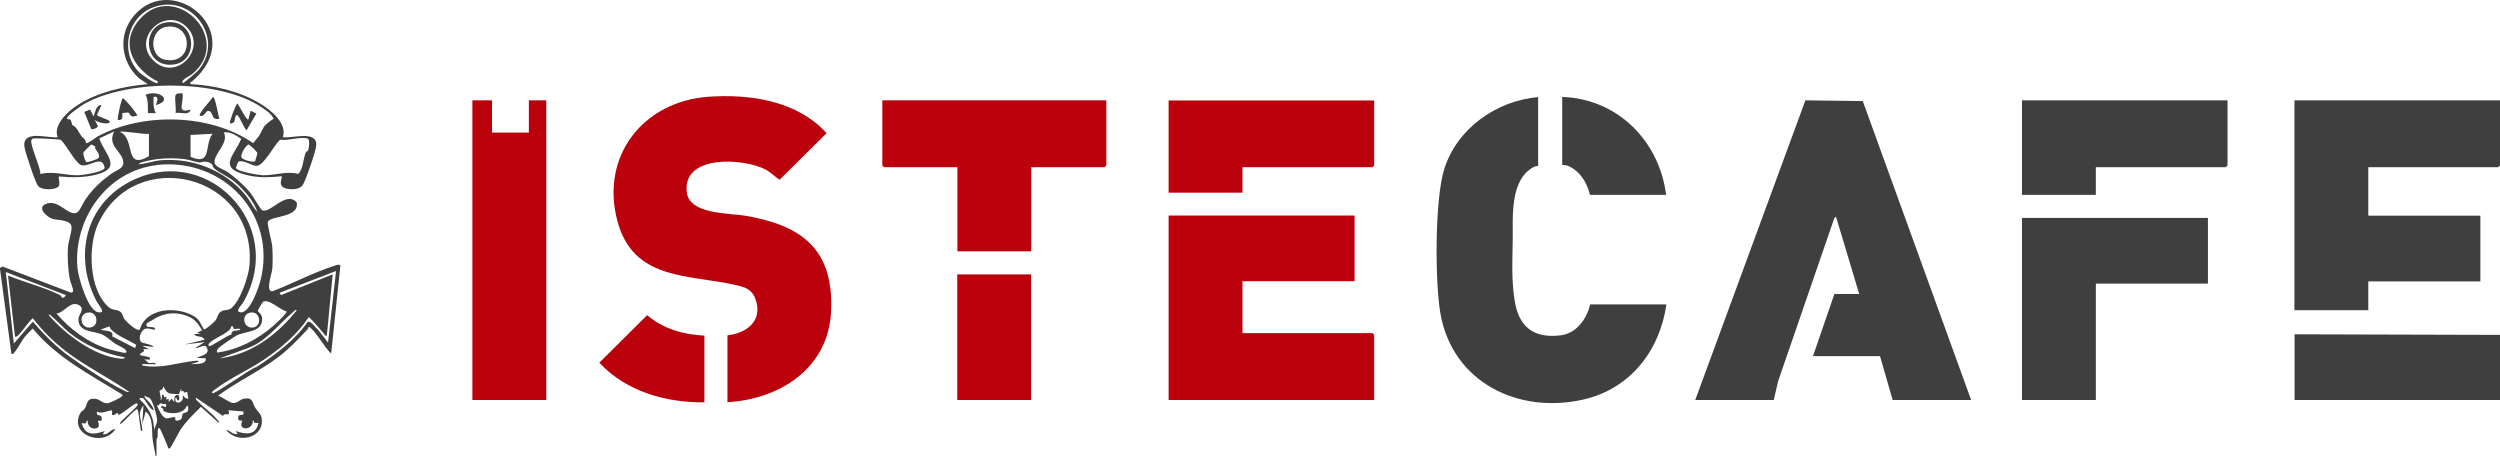 <svg xmlns="http://www.w3.org/2000/svg" id="katman_2" data-name="katman 2" viewBox="0 0 168.19 30.71"><defs><style> .cls-1 { fill: #3f3f3f; } .cls-2 { fill: #bb010c; } </style></defs><g id="katman_1" data-name="katman 1"><g><polygon class="cls-1" points="114.05 26.91 121.46 6.75 125.32 6.8 132.61 26.91 127.33 26.91 126.48 23.96 121.97 23.96 123.41 19.78 125.08 19.78 123.52 14.58 123.41 14.66 119.63 25.63 119.33 26.91 114.05 26.91"/><path class="cls-1" d="M10.57,30.71c-.11.02-.12-.14-.13-.21-.06-.27-.13-.65-.17-.92-.08-.6.07-1.5-.47-1.89l-.23.85.08-1.24c-.11.05-.23.41-.24.5-.02.32.18.85.16,1.2-.12.02-.1-.15-.12-.23-.05-.2-.12-1.24-.23-1.24-.16,0-.91.9-1.13,1.01-.03-.15.08-.18.15-.27.19-.22.94-.85,1.01-1.01.04-.09-.02-.15-.11-.11-.29.11-.82.64-1.17.77-.07-.33-.15.06-.43,0v-.31c-.35,0-.67.27-1.01.08-.1.37.26.13.31.42.06.32-.19.15-.24.2s.25.47-.21.52c-.3.03-.51-.23-.49-.52h-.08c.02.29-.3.14-.31.15-.05.08.19.47.27.54.36.31.89.11,1.28,0l-.15.19c.3.16.55-.36.85-.31-.84,1.25-3.16.34-2.35-1.1.08-.14.21-.16.28-.27.22-.35.11-.73.71-.68.32.02.51.33.84.3.16-.02.81-.33.94-.45.08-.07.09-.08.01-.16-2.12-1.31-4.38-2.46-5.99-4.42l-.42.43c-.31.33-.51.82-.79,1.15-.07.08-.08.16-.22.13l-.78-5.78.18-.1,4.56,1.74c.41.1.03-.57-.02-.83-.14-.7-.19-1.56-.13-2.27.03-.36.3-1.11.22-1.38-.12-.41-.92-.37-1.25-.46-.4-.12-1.07-.74-.49-1,.9-.39,1.52.86,2.12.57.19-.09.41-.67.58-.9.5-.7.98-1.16,1.67-1.67.46-.34,1.06-.39.81-1.07-.22-.57-1.01-.95-.55-1.82l-1.01.47c.35,1.07,1.6,1.96-.17,2.43-.84.22-1.69.21-2.55.13-.03.18.09.47,0,.64-.16.29-1.16.3-1.39.01-.17-.21-.55-1.35-.65-1.68s-.34-.95-.28-1.24c.17-.81,1.66-.28,2.24-.37-.32-.82.68-1.73,1.31-2.14,1.36-.89,3.14-1.29,4.75-1.43l-.58-.39c-1.26-1.12-1.44-2.98-.31-4.26,2.6-2.96,7.69,1.21,3.87,4.47-.06.05-.15,0-.1.18,1.58.08,3.28.47,4.65,1.29.73.43,1.87,1.34,1.56,2.28.59.1,2.25-.48,2.25.5,0,.37-.68,2.32-.89,2.68-.19.33-.66.35-1.01.3-.81-.11-.35-.76-.43-.85-.89.08-1.61.12-2.49-.12-1.8-.49-.71-1.26-.23-2.4-.35-.22-.72-.5-1.17-.43.36.75-.71,1.42-.62,2.05.04.27.59.43.82.58.51.34,1.2.96,1.59,1.44.16.2.68,1.11.78,1.16.55.27,1.59-1.33,2.33-.53.21,1.07-1.79.88-1.94,1.32-.06.18.28,1.33.3,1.69.03.41.03,1.06,0,1.47-.03.32-.49,1.58.02,1.5,1.34-.51,2.77-1.27,4.13-1.7.12-.04.33-.14.43-.03l-.62,5.93c-.48-.47-.82-1.16-1.28-1.63-.31-.32-.21-.1-.35.04-.61.64-1.16,1.23-1.87,1.78-1.3.99-2.8,1.67-4.11,2.64.27.08.75.46.99.49.3.04.5-.25.76-.29.62-.1.53.26.76.63.17.27.39.37.43.73.15,1.34-1.69,1.7-2.4.73.27.03.5.4.78.27l-.15-.19c.67.25,1.39.32,1.55-.54-.17,0-.35.06-.31-.15h-.08c.06.29-.27.58-.55.51-.4-.1-.12-.48-.15-.51-.03-.03-.27.09-.28-.19,0-.38.46,0,.35-.43l-1.01-.08c.2.52-.31.09-.35.39l-1.83-1.24c-.03.14.07.19.15.27.36.39.88.73,1.24,1.16.07.09.19.13.15.27l-1.2-1.08c-.49.48-1.01.98-1.39,1.56-.13.2-.62,1.19-.71,1.23-.13.06-.12-.09-.15-.16-.07-.16-.46-1.12-.51-1.16-.21-.21-.14.43-.15.51-.01.09-.08.21-.08.23v1.12ZM12.28,5.59c.04.06.99-.77,1.09-.89,1.76-2.11-.46-5.16-3.05-4.21-1.77.65-2.28,3.04-.96,4.37.13.13,1.1.82,1.22.72.14-.12-.11-.17-.15-.19-1.54-.9-2.38-2.52-1.05-4.07,2.34-2.74,6.42,1.32,3.53,3.68-.13.11-.78.37-.61.59ZM12.56,1.82c-1.46-1.46-3.76.79-2.23,2.26s3.66-.84,2.23-2.26ZM18.41,7.99c-.16-.34-.47-.54-.77-.74-2.79-1.95-9.02-1.93-11.95-.27-.22.12-1.19.79-1.19.98.07.13.17.02.23.09.09.09.1.35.15.37.3.15.36.4.6.74.12.17.27.15.3.47.18.03.59-.34.79-.45,3.03-1.64,7.6-1.54,10.46.45l.38-.46c.12-.17.26-.53.36-.66.12-.16.44-.4.62-.51ZM10.02,9c-.2.07-1.94-.24-1.94-.12,1.07.48.23,2.61,1.94,1.63v-1.51ZM12.82,9.08v1.47c1.47.64.9-.81,1.48-1.55l-1.48.08ZM2.72,11.71c.86-.23,1.69.1,2.52.08.28,0,1.77-.22,1.8-.5,0-.06-.08-.27-.13-.32-.31-.36-1.07.35-1.51.11-.37-.21-1.12-1.61-1.34-1.68-.09-.03-1.65-.11-1.77-.09-.1.02-.15.03-.18.13-.1.3.62,1.81.61,2.27ZM20.72,10.14c.06-.14.16-.76-.03-.82-.45-.15-1.33.17-1.84.08-.4.32-1.11,1.8-1.62,1.76-.33-.03-.8-.39-1.17-.3-.05.01-.19.4-.19.43.04.25,1.55.49,1.81.5.79.02,1.6-.3,2.39-.09.31-.32.32-.93.48-1.39.05-.15.17-.15.18-.17ZM6.42,9.87s-.23-.16-.29-.14c-.03.01-.49.48-.51.51-.05.12.1.59.19.66.05.04.76-.17.82-.28.13-.2-.13-.47-.22-.63-.02-.04.01-.11,0-.13ZM17.16,10.85s.17-.51.15-.56c-.02-.08-.52-.59-.61-.57-.18.1-.52.65-.46.85s.81.37.92.28ZM17.32,14.27c-.24-.75-.92-1.51-1.51-2.02-.41-.35-1.12-.66-1.41-.93-.14-.13,0-.33-.5-.43-.24-.05-.36.06-.5.04-.31-.04-.63-.18-.95-.22-.85-.1-1.68-.08-2.52.11-.21.05-.46.08-.62.23.51-.02,1.01-.23,1.52-.27,2.16-.17,4.33.69,5.71,2.37.29.36.47.78.78,1.12ZM10.55,11.11c-3.37.38-5.63,3.65-5.34,6.92.06.63.69,2.83,1.37,2.97.63.13.05-.48-.07-.71-1.5-2.82-.89-6.25,1.96-7.92,5.21-3.03,10.93,2.65,7.9,7.96-.1.18-.55.58-.25.67.66.2,1.29-1.67,1.41-2.15,1.11-4.43-2.51-8.25-6.99-7.75ZM9.4,22.17s.11-.3.18-.41c.68-1.08,2.4-1.09,3.43-.51.45.26.45.51.71.91.14,0,.68-.47.78-.61.14-.19.15-.44.35-.58.24-.17.48-.05.7-.23.62-.49,1.19-2.17,1.24-2.95.43-6.1-7.74-8.04-10.19-2.73-.7,1.52-.63,4.43.71,5.6.28.24.55.14.78.31.18.13.16.35.28.5.14.18.83.85,1.04.7ZM22.61,18.23l-3.81,1.47.11.15,3.47-1.39-.39,4.11c-.18.05-.13-.05-.18-.1-.34-.38-.65-.79-1.03-1.14-.8,1.18-1.85,2.07-3.03,2.87-1,.68-2.36,1.28-3.28,2-.05.04-.27.16-.18.25.12.12,2.59-1.68,2.95-1.75,1.3-.84,2.58-1.79,3.47-3.06.23-.04.48.38.66.51l.7.89.54-4.81ZM4.43,19.85l-4.04-1.55.54,4.81,1.28-1.47c.73.85,1.52,1.65,2.42,2.31.96.7,2.68,1.83,3.73,2.33.11.05.2.12.34.09-1.36-.95-2.86-1.68-4.19-2.68-.87-.66-1.63-1.41-2.3-2.28-.08,0-.75.9-.89,1.05-.09.09-.17.22-.31.19l-.47-4.11c1.11.45,2.41.78,3.48,1.3.11.06.18.4.41.02ZM19.27,20.94c-.39-.05-1.19-.88-1.58-.63-.03.02-.35.56-.35.59,0,.07.27.23.29.47.1,1.02-1.12.88-1.73,1.21-.18.1-1.09.72-1.19.83-.09.11-.14.17-.11.31,1.42-.19,2.75-.88,3.81-1.82.19-.17.65-.59.78-.78.05-.07.11-.08.08-.19ZM8.47,23.73c.21-.21-.57-.5-.69-.59-.27-.17-.56-.45-.81-.59-.57-.33-1.73-.12-1.69-1.11.01-.27.49-.7,0-.93-.57-.28-.97.55-1.48.58.88,1.03,2.06,1.92,3.36,2.35.18.06,1.24.35,1.3.29ZM19.97,20.86c-.15-.03-.18.08-.27.15-1.05.88-1.82,2.04-3.25,2.49l-1.68.61c2.11-.25,3.93-1.62,5.2-3.25ZM5.89,21.03c-.7.13-.42,1.2.28.98.52-.16.38-1.1-.28-.98ZM16.84,21.03c-.64.11-.49,1.11.21,1,.59-.1.48-1.12-.21-1ZM13.21,22.41l.39-.19c-.25-.41-.47-.74-.93-.93-.89-.37-1.74-.23-2.46.27-.1.07-.48.17-.33.39.07.11.62-.04.54.23-.25,0-.45-.15-.7-.04s-.44.68-.22.87c.11.1.71.14.84.33l-.78-.08.47.23h-.39c.18.22-.17.16-.23.39.2.1.83.08.66.31h-.51c.2-.07.42.23.44.23.14.03.45-.08.49.08-.22,0-.44,0-.66,0-.09,0-.29-.06-.27.08,1.21.27,2.41-.2,3.61-.31.06,0,.28-.02.16.08l-.5.15c.31-.03,1.08.06,1.01-.39l-.62-.04c.3-.14,1-.23.66-.74-.13-.2-.54.13-.74.08l.62-.39-1.32.15,1.32-.31c-.12-.32-.59-.13-.7-.39h.47s-.31-.08-.31-.08ZM8.39,24.04c-1.35-.24-2.61-.79-3.69-1.63-.42-.33-.77-.75-1.17-1.08-.09-.07-.13-.19-.27-.15,1.09,1.28,3.06,2.77,4.78,2.94.08,0,.36.06.35-.08ZM7.38,21.95l-.62.23c.3.1.92.02.79.45l1.54.79.07-.22c-.56-.36-1.23-.57-1.71-1.06-.06-.06-.07-.19-.08-.19ZM15.69,21.96s-.1,0-.15,0c.08.45-1.78.99-1.48,1.32.09.1,1.27-.77,1.51-.77-.02-.32.33-.25.59-.31,0-.16-.29-.04-.42-.08-.07-.02-.05-.14-.06-.15ZM12.04,26.52c-.61-.06-.75.09-1.05-.54,0,.25-.21.26-.26.32-.02.02.14.47.07.61.16,0,0-.49.23-.31.02.02-.07.23.16.07v.23c.22-.14.15-.05.16.15l.19-.23.19.23c0-.14-.04-.38.12-.46.25-.12.23.27.19.31-.15.17-.13-.2-.23-.15-.13.57.64.35.47-.16.16.12.13.22.39.23l-.08-.47c-.31.15-.21-.03-.25-.05-.07-.04-.18.2-.14-.18l-.16.39ZM10.07,26.78c-.07-.06-.26-.06-.32-.18-.1.16.22.35.34.52.1.14.24.31.25.49-.32-.13-.5-.65-.72-.83,0,0-.29-.05-.22.09.45.41.77.9.91,1.49l.1.8c-.11-.34.16-.6.16-.89s-.29-1.31-.5-1.49ZM11.19,27.14c-.14.11-.31-.02-.42,0-.06.01,0,.18-.21.12.07.24.36.82.6.88.18.05.4-.11.6-.07.12.02-.11.28.22.22.35-.07.22-.31.32-.45.07-.1.29-.06.34-.2.02-.06.07-.36-.07-.34-.19.55-1.13.61-1.56.35-.07-.04,0-.14-.02-.15-.05-.06-.26-.04-.09-.2.26.1.3.15.27-.15Z"/><path class="cls-2" d="M48.94,27.06v-4.5c1.31-.15,2.38-.98,1.9-2.4-.22-.65-.65-.83-1.28-.97-3.2-.75-6.98-.27-8.04-4.38-1.12-4.34,1.76-7.98,6.13-8.3,2.83-.2,5.98.27,7.96,2.45l-3.16,3.13c-.33-.2-.59-.5-.94-.68-1.48-.78-5.58-1.03-5.31,1.5.16,1.52,2.76,1.41,3.91,1.6,3.83.64,6.01,2.26,5.8,6.47-.18,3.8-3.46,5.89-7,6.08Z"/><path class="cls-1" d="M168.19,6.75v4.38s-.11.12-.12.12h-8.74v3.26h7.54v4.42h-7.54v1.94h-4.97V6.75h13.83Z"/><path class="cls-1" d="M103.48,6.52v4.65s-.18,0-.29.06c-1.63.86-1.4,3.36-1.42,4.94-.02,1.4-.1,2.93.18,4.32.34,1.64,1.39,2.27,3.04,2.07,1.07-.13,1.76-1.1,1.99-2.08h5.13c-.45,3.13-2.44,5.68-5.59,6.4-4.39,1-8.79-1.17-9.61-5.76-.38-2.15-.39-7.72.26-9.77.87-2.72,3.5-4.57,6.31-4.82Z"/><path class="cls-2" d="M91.13,14.5v4.42h-7.54v3.49h8.74s.12.11.12.12v4.38h-13.83v-12.41h12.51Z"/><path class="cls-2" d="M74.43,6.75v4.38s-.11.12-.12.12h-4.93v5.66h-4.97v-5.66h-4.93s-.12-.11-.12-.12v-4.38h15.07Z"/><polygon class="cls-2" points="33.1 6.75 33.1 8.92 35.58 8.92 35.58 6.75 36.75 6.75 36.75 26.91 31.78 26.91 31.78 6.75 33.1 6.75"/><polygon class="cls-1" points="148.54 14.66 148.54 19.08 141 19.08 141 26.91 136.03 26.91 136.03 14.66 148.54 14.66"/><path class="cls-1" d="M149.86,6.75v4.38s-.11.12-.12.12h-8.74v1.86h-4.97v-6.36h13.83Z"/><path class="cls-2" d="M92.45,6.75v4.38s-.11.12-.12.12h-8.74v1.71h-4.97v-6.2h13.83Z"/><polygon class="cls-1" points="168.19 26.91 154.37 26.91 154.37 22.49 168.19 22.53 168.19 26.91"/><rect class="cls-2" x="64.4" y="18.46" width="4.97" height="8.45"/><path class="cls-1" d="M112.1,13.11h-5.13c-.21-.84-.67-1.61-1.5-1.96-.13-.05-.37-.04-.37-.06v-4.57c3.73.13,6.53,2.96,6.99,6.59Z"/><path class="cls-2" d="M47.39,22.57v4.5c-2.6.02-5.27-.73-7.07-2.67l3.22-3.2c1.07.93,2.44,1.31,3.85,1.38Z"/><path class="cls-1" d="M16.7,8.07l.16-.62.39.19-.66,1.12c-.11,0-.48-.94-.62-1.01-.17-.08-.14.35-.23.46-.07.08-.22.12-.27.08-.06-.05.38-1.26.5-1.32.11.1.63,1.16.74,1.08Z"/><path class="cls-1" d="M6.37,8.07l.23.43c-.11.13-.29.21-.46.19l-.47-1.16.39-.16.23.46c.15-.32.14-.74.54-.77l-.3.66c0,.14.84.31.85.46.01.26-.89.05-1.01-.12Z"/><path class="cls-1" d="M10.49,7.06c.1-.27.21-.63-.16-.54,0,.37-.04.75.16,1.09h-.54c0-.42.03-.85-.15-1.24.81-.35,1.91.34.7.7Z"/><path class="cls-1" d="M9.25,7.76c-.54.22-.45-.09-.62-.19-.02-.01-.38.03-.39.04-.06.06.14.51-.31.46-.06-.06.23-1.47.35-1.47.37.34.69.74.97,1.16Z"/><path class="cls-1" d="M14.76,7.99c-.6.14-.37-.5-.75-.53-.17-.01-.33.5-.57.3-.11-.09.81-1.1.89-1.24.16,0,.35,1.28.43,1.47Z"/><path class="cls-1" d="M11.81,6.4c.04-.14.33-.12.47-.12.12.61-.47,1.4.54,1.09-.08.43-.66.16-1.01.23.06-.31-.08-.94,0-1.2Z"/><path class="cls-1" d="M11.25,1.5c1.93-.21,2.18,2.61.44,2.84-2.03.27-2.25-2.65-.44-2.84ZM11.17,1.81c-1.12.2-1.16,2.04-.01,2.22,1.93.31,1.82-2.55.01-2.22Z"/></g></g></svg>